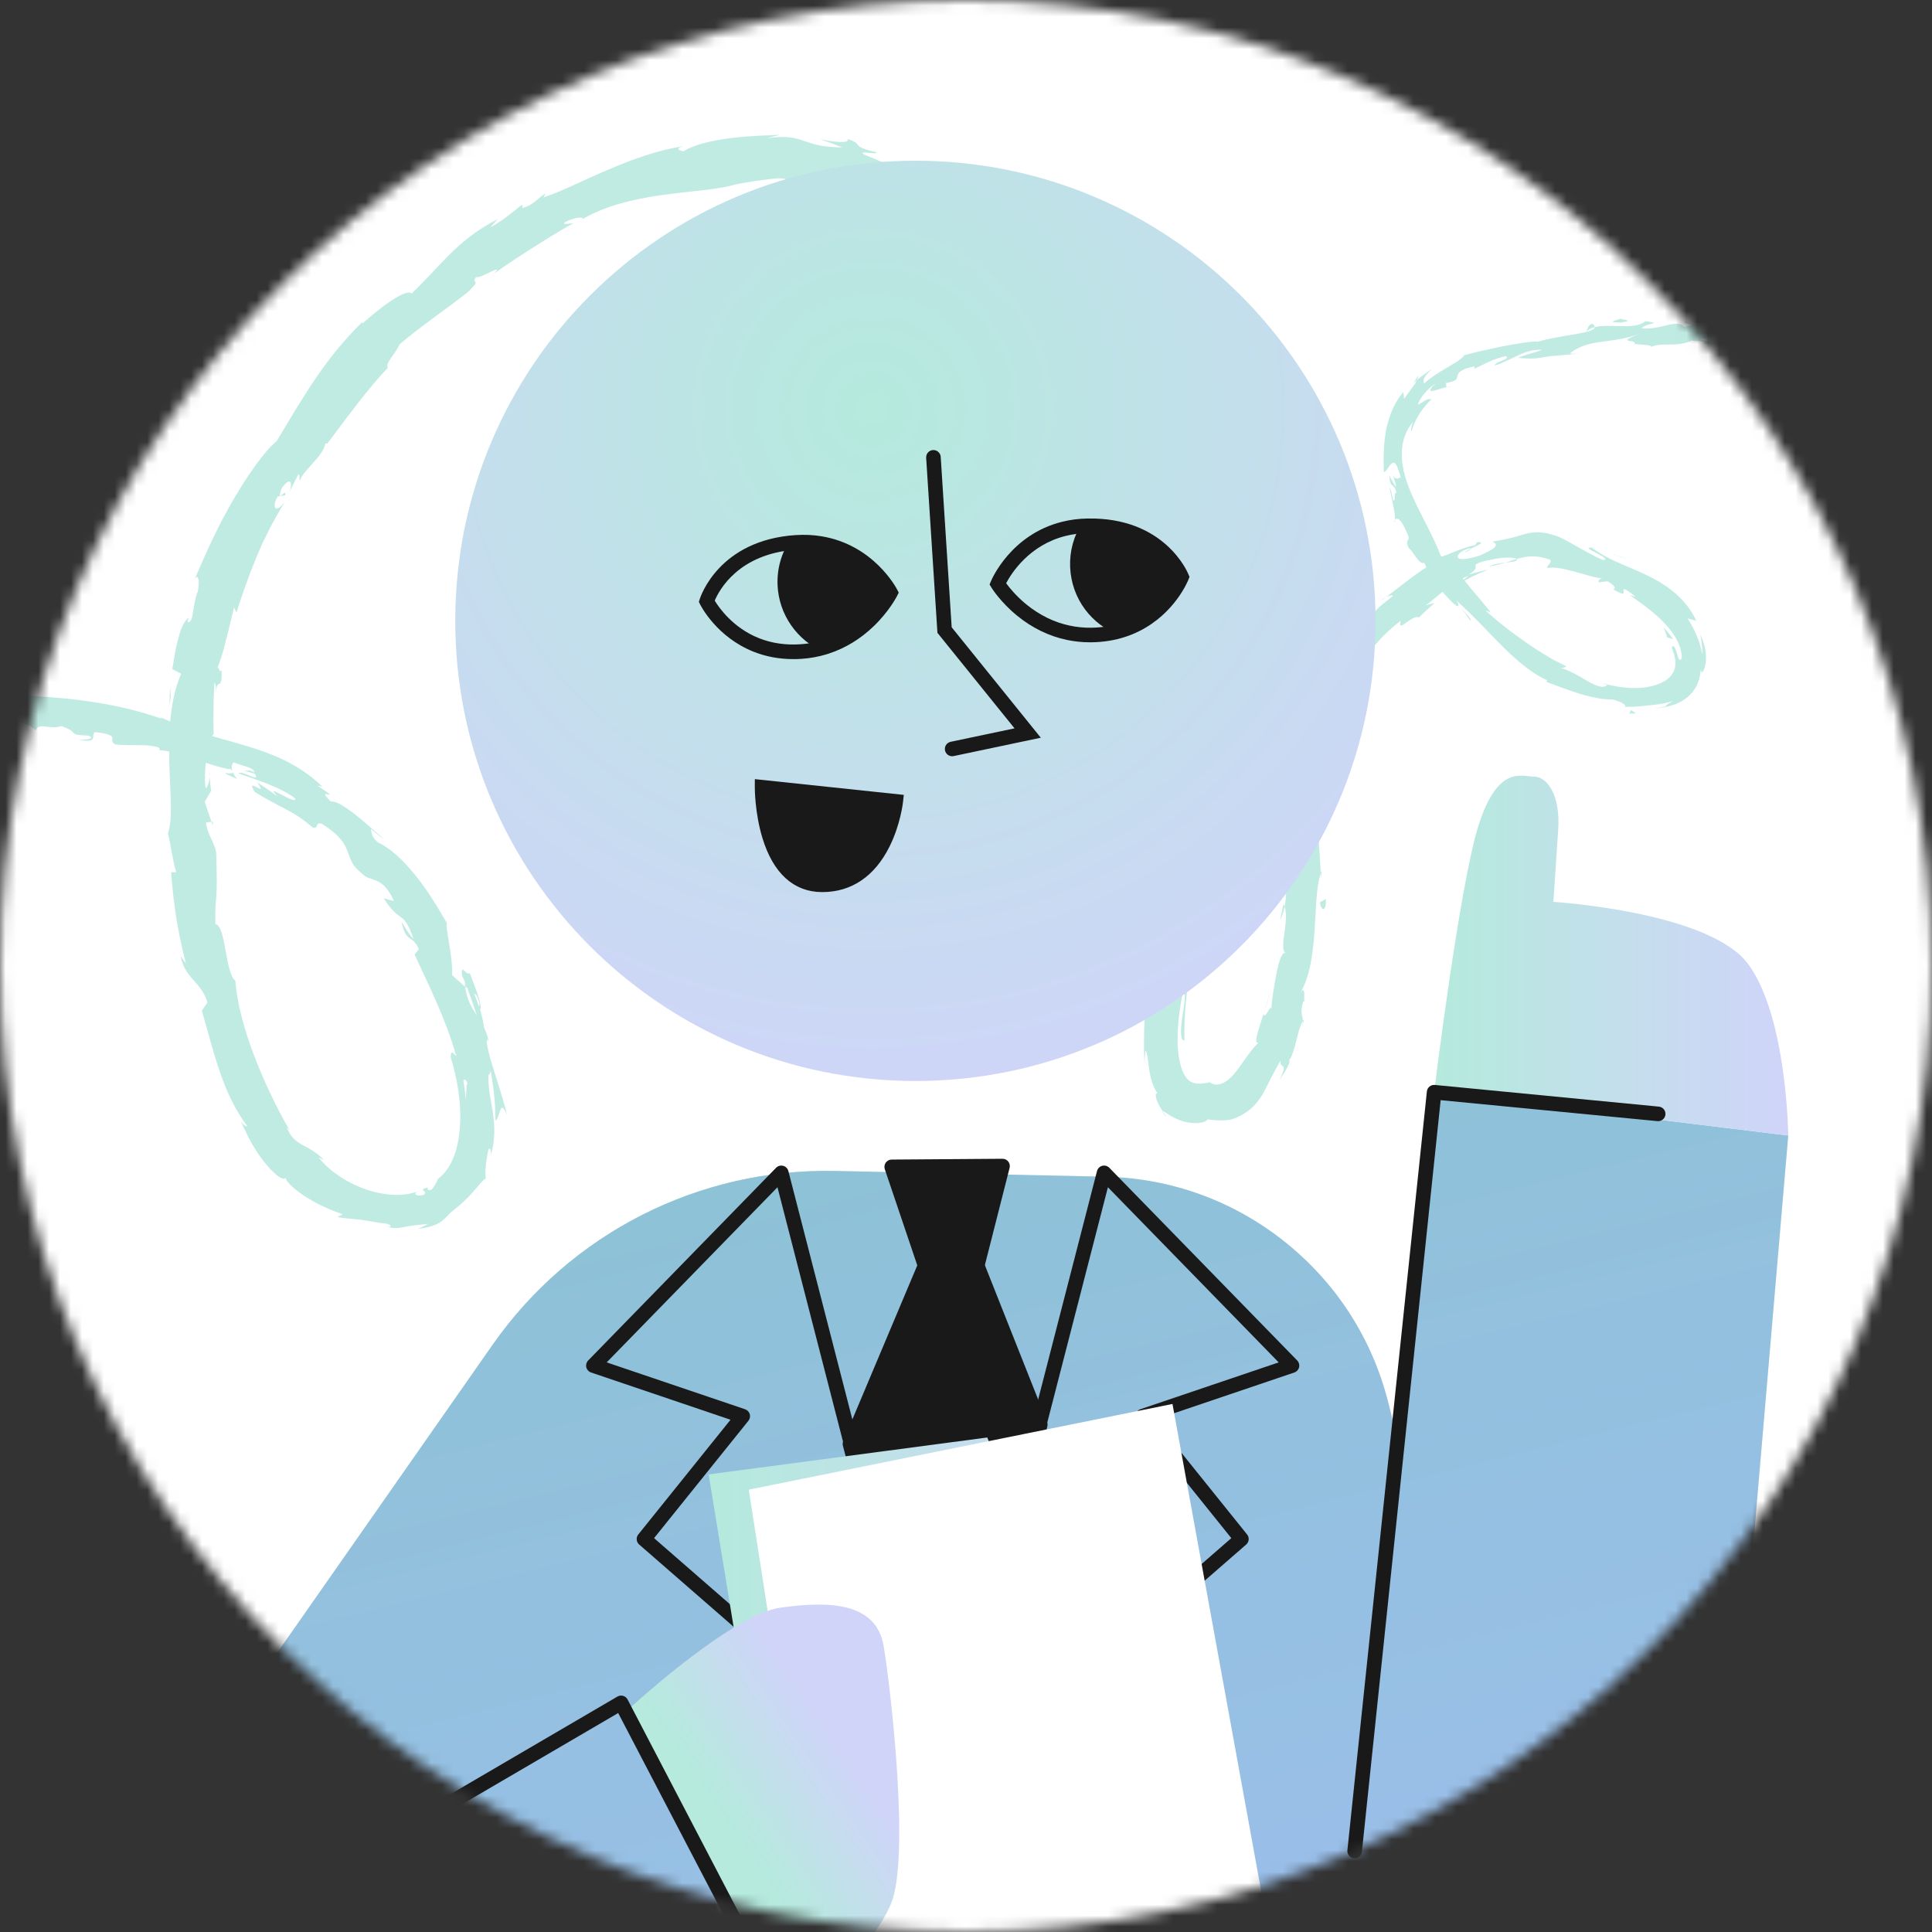 <svg width="177" height="177" viewBox="0 0 177 177" fill="none" xmlns="http://www.w3.org/2000/svg">
<rect x="0" y="0" width="177" height="177" fill="#333333" stroke="none"/>
<mask id="mask0_2220_5185" style="mask-type:luminance" maskUnits="userSpaceOnUse" x="0" y="0" width="177" height="177">
<path d="M88.5 177C137.377 177 177 137.377 177 88.5C177 39.623 137.377 0 88.5 0C39.623 0 0 39.623 0 88.5C0 137.377 39.623 177 88.5 177Z" fill="white"/>
</mask>
<g mask="url(#mask0_2220_5185)">
<path d="M-37.499 221.961L210.124 221.961L210.124 -29.634L-37.499 -29.634L-37.499 221.961Z" fill="white"/>
<path d="M133.916 55.747C133.814 55.604 133.715 55.456 133.617 55.31C133.684 55.441 133.786 55.592 133.916 55.747Z" fill="#C0EBE3"/>
<path d="M134.257 50.597C134.621 50.428 134.76 50.319 134.761 50.266C134.422 50.433 134.156 50.59 134.257 50.597Z" fill="#C0EBE3"/>
<path d="M126.552 55.019C126.706 54.907 126.831 54.807 126.967 54.702C126.786 54.795 126.616 54.907 126.552 55.019Z" fill="#C0EBE3"/>
<path d="M133.917 55.747C134.173 56.121 134.437 56.49 134.707 56.857C134.9 56.803 134.323 56.267 133.917 55.747Z" fill="#C0EBE3"/>
<path d="M176.374 30.822C176.65 30.8 176.881 30.752 177.092 30.689C176.865 30.71 176.645 30.726 176.419 30.737C176.406 30.767 176.395 30.792 176.374 30.822Z" fill="#C0EBE3"/>
<path d="M129.473 35.109C129.585 35.005 129.695 34.9 129.814 34.809C129.878 34.678 129.929 34.54 129.97 34.398C129.798 34.634 129.625 34.859 129.473 35.109Z" fill="#C0EBE3"/>
<path d="M145.89 29.659C145.507 29.697 145.443 30.176 145.328 30.398C145.514 30.179 145.78 30.041 146.108 29.961C146.102 29.873 146.037 29.774 145.891 29.659H145.89Z" fill="#C0EBE3"/>
<path d="M172.628 28.92L173.102 28.855C172.979 28.876 172.772 28.894 172.628 28.92Z" fill="#C0EBE3"/>
<path d="M127.813 47.611C127.763 47.666 127.733 47.749 127.729 47.828C127.782 47.805 127.805 47.723 127.813 47.611Z" fill="#C0EBE3"/>
<path d="M115.79 66.803C115.812 66.78 115.817 66.771 115.836 66.75C116.027 66.373 115.902 66.575 115.79 66.803Z" fill="#C0EBE3"/>
<path d="M83.032 14.745C83.403 14.973 83.412 15.066 83.26 15.096C83.183 15.111 83.064 15.111 82.93 15.104C82.794 15.098 82.639 15.092 82.492 15.086C81.9 15.06 81.422 15.072 82.55 15.637C82.508 15.579 82.635 15.543 82.82 15.514C83.004 15.49 83.249 15.469 83.438 15.431C83.819 15.352 83.992 15.195 83.032 14.745Z" fill="#C0EBE3"/>
<path d="M175.942 30.755C175.715 30.758 175.486 30.76 175.257 30.755C175.569 30.773 175.779 30.773 175.942 30.755Z" fill="#C0EBE3"/>
<path d="M82.548 15.637V15.641C82.624 15.679 82.703 15.714 82.78 15.755C82.684 15.704 82.63 15.679 82.548 15.638V15.637Z" fill="#C0EBE3"/>
<path d="M106.841 102.335C106.789 102.202 106.653 102.01 106.519 101.813C106.511 101.837 106.519 101.882 106.566 101.963C106.614 102.044 106.689 102.171 106.841 102.336V102.335Z" fill="#C0EBE3"/>
<path d="M111.804 75.249L111.438 75.811C111.597 75.595 111.713 75.413 111.804 75.249Z" fill="#C0EBE3"/>
<path d="M119.123 94.352C119.274 94.005 119.379 93.902 119.466 93.392C119.429 93.431 119.401 93.471 119.367 93.525C119.375 93.722 119.327 93.969 119.123 94.352Z" fill="#C0EBE3"/>
<path d="M121.093 79.727C121.058 79.804 121.032 79.907 121 79.997C121.01 80.141 121.016 80.312 121.022 80.46L121.093 79.727Z" fill="#C0EBE3"/>
<path d="M21.731 71.374C21.514 71.128 21.405 70.913 21.327 70.727C21.357 70.919 20.893 70.837 20.708 70.829C20.615 70.825 20.591 70.838 20.73 70.912C20.867 70.99 21.178 71.113 21.73 71.374H21.731Z" fill="#C0EBE3"/>
<path d="M176.369 30.561C176.283 30.677 176.16 30.733 175.94 30.755C176.105 30.753 176.262 30.746 176.418 30.738C176.46 30.669 176.471 30.604 176.369 30.561Z" fill="#C0EBE3"/>
<path d="M115.83 92.673C116.059 92.018 116.262 91.343 116.443 90.655C116.272 91.219 116.048 91.953 115.83 92.673Z" fill="#C0EBE3"/>
<path d="M19.155 70.654L19.207 71.164C19.219 70.968 19.207 70.788 19.155 70.654Z" fill="#C0EBE3"/>
<path d="M117.289 84.287C117.48 83.909 117.601 83.497 117.685 83.07C117.653 82.978 117.629 82.871 117.578 82.809C117.488 83.305 117.391 83.797 117.289 84.287Z" fill="#C0EBE3"/>
<path d="M21.325 70.72L21.327 70.727C21.327 70.727 21.327 70.724 21.325 70.72Z" fill="#C0EBE3"/>
<path d="M7.149 67.779C7.407 67.819 7.617 67.841 7.787 67.851C7.958 67.865 8.089 67.862 8.191 67.85C8.394 67.824 8.48 67.752 8.515 67.659C8.588 67.475 8.462 67.21 8.713 67.077C9.345 67.137 9.724 67.225 9.953 67.308C10.182 67.393 10.26 67.482 10.285 67.573C10.332 67.759 10.166 67.963 10.549 68.198C11.324 68.289 12.039 68.257 12.696 68.269C13.026 68.273 13.345 68.27 13.65 68.304C13.954 68.336 14.247 68.386 14.527 68.471C14.584 68.591 14.791 68.686 14.501 68.735C14.933 68.726 15.441 68.829 15.996 68.96C16.274 69.025 16.556 69.119 16.85 69.207C17.14 69.302 17.443 69.389 17.74 69.498C18.337 69.707 18.944 69.911 19.518 70.098C19.806 70.191 20.093 70.262 20.365 70.333C20.638 70.402 20.901 70.453 21.155 70.481C21.265 70.589 21.31 70.664 21.324 70.721C21.163 70.318 21.242 70.013 21.392 69.839C21.837 70.022 22.276 70.135 22.633 70.252C22.989 70.371 23.255 70.504 23.325 70.769C23.067 70.626 22.905 70.594 22.772 70.59C22.64 70.588 22.536 70.616 22.386 70.614C22.712 70.706 23.041 70.795 23.362 70.901C23.632 71.362 23.306 71.249 22.891 71.069C22.47 70.901 21.955 70.67 21.865 70.862C22.32 71.03 22.808 71.18 23.285 71.36C23.527 71.446 23.77 71.533 24.01 71.619C24.251 71.706 24.483 71.806 24.716 71.899C24.948 71.994 25.176 72.09 25.397 72.188C25.614 72.291 25.824 72.398 26.024 72.504C26.225 72.611 26.414 72.72 26.593 72.83C26.768 72.945 26.927 73.064 27.072 73.183C27.061 73.343 26.866 73.313 26.605 73.204C26.346 73.091 26.004 72.92 25.715 72.765C25.424 72.612 25.18 72.481 25.094 72.488C25.009 72.492 25.095 72.613 25.449 72.978C25.146 72.746 24.832 72.533 24.517 72.316L24.045 71.99C23.887 71.882 23.724 71.783 23.564 71.678C23.85 72.073 23.911 72.227 23.868 72.263C23.824 72.294 23.67 72.208 23.512 72.122C23.192 71.949 22.861 71.777 23.343 72.557C23.422 72.604 23.499 72.649 23.574 72.692C23.648 72.737 23.72 72.782 23.791 72.826C23.932 72.912 24.067 72.991 24.195 73.065C24.45 73.215 24.689 73.335 24.9 73.459C25.326 73.702 25.702 73.876 26.064 74.07C26.787 74.459 27.525 74.844 28.632 75.8C29.347 75.957 28.737 75.3 29.459 75.463C29.92 75.736 30.279 76.01 30.58 76.254C30.878 76.504 31.093 76.749 31.272 76.969C31.63 77.406 31.772 77.806 31.903 78.159C31.967 78.337 32.026 78.507 32.097 78.674C32.164 78.846 32.243 79.015 32.356 79.188C32.469 79.361 32.617 79.537 32.817 79.724C33.01 79.918 33.252 80.125 33.57 80.352C33.974 80.525 34.342 80.579 34.764 80.826C34.972 80.952 35.197 81.121 35.413 81.4C35.523 81.538 35.637 81.701 35.751 81.89C35.809 81.986 35.867 82.087 35.927 82.196C35.983 82.308 36.036 82.429 36.092 82.557L35.627 82.419L35.152 82.298C35.918 83.474 36.306 83.706 36.675 83.981C36.859 84.119 37.039 84.266 37.239 84.558C37.334 84.707 37.432 84.892 37.538 85.13C37.591 85.248 37.646 85.379 37.705 85.525C37.733 85.599 37.763 85.675 37.792 85.756C37.816 85.839 37.844 85.925 37.871 86.016C37.658 85.823 37.342 85.356 37.118 84.981C37.005 84.793 36.909 84.63 36.842 84.544C36.78 84.457 36.757 84.441 36.793 84.542C36.864 84.778 36.911 84.98 36.969 85.141C37.026 85.303 37.084 85.431 37.144 85.535C37.261 85.743 37.392 85.851 37.519 85.948C37.774 86.141 38.063 86.259 38.376 86.94L37.984 87.454C38.643 88.879 39.355 90.366 40.032 91.914C40.705 93.461 41.336 95.075 41.79 96.734C41.581 96.586 41.271 96.065 41.297 96.878C41.611 97.901 41.861 98.976 42.011 100.065C42.161 101.153 42.211 102.257 42.131 103.308C42.105 103.569 42.09 103.833 42.046 104.084L41.99 104.464L41.913 104.829L41.874 105.011C41.861 105.071 41.842 105.128 41.827 105.187C41.794 105.302 41.763 105.418 41.73 105.534C41.692 105.645 41.652 105.754 41.614 105.863C41.595 105.918 41.577 105.972 41.555 106.025L41.487 106.178C41.316 106.593 41.102 106.952 40.872 107.256C40.64 107.559 40.394 107.811 40.128 107.996C40 108.336 39.812 108.672 39.546 108.985C39.486 109.013 39.423 109.028 39.366 109.032C39.307 109.032 39.254 109.019 39.217 108.999C39.144 108.958 39.13 108.879 39.238 108.789C39.1 108.815 39.004 108.846 38.929 108.867C38.853 108.886 38.805 108.905 38.777 108.927C38.721 108.969 38.744 109.014 38.79 109.064C38.879 109.165 39.074 109.281 38.815 109.464C38.729 109.49 38.646 109.506 38.572 109.519C38.498 109.532 38.431 109.536 38.369 109.531C38.247 109.523 38.159 109.497 38.108 109.46C38.006 109.384 38.051 109.261 38.252 109.153C38.187 109.176 38.122 109.201 38.055 109.225C37.984 109.244 37.912 109.265 37.838 109.285C37.692 109.332 37.527 109.355 37.358 109.39C37.014 109.44 36.634 109.48 36.222 109.465C35.811 109.457 35.372 109.416 34.923 109.33C34.698 109.295 34.472 109.235 34.244 109.182C34.017 109.115 33.787 109.056 33.562 108.974C32.652 108.669 31.771 108.219 31.012 107.702C30.251 107.188 29.624 106.594 29.181 106.028C29.347 106.119 29.523 106.196 29.691 106.279C28.922 105.502 28.334 105.234 27.761 104.926C27.476 104.773 27.207 104.604 26.948 104.353C26.694 104.099 26.45 103.762 26.263 103.265C26.358 103.36 26.453 103.456 26.555 103.546C26.47 103.42 26.397 103.289 26.317 103.16C26.238 103.03 26.161 102.9 26.09 102.768C26.016 102.633 25.941 102.51 25.867 102.364C25.794 102.221 25.719 102.078 25.645 101.935C25.338 101.369 25.061 100.774 24.769 100.189C24.498 99.591 24.214 99.001 23.966 98.395C23.84 98.094 23.704 97.797 23.589 97.495C23.472 97.192 23.355 96.892 23.239 96.593C22.329 94.197 21.711 91.838 21.561 89.844C21.347 89.706 21.181 89.321 21.035 88.821C20.998 88.695 20.962 88.563 20.93 88.425C20.898 88.287 20.868 88.143 20.84 87.997C20.784 87.704 20.725 87.398 20.668 87.095C20.61 86.794 20.553 86.495 20.498 86.214C20.441 85.934 20.378 85.674 20.306 85.449C20.157 85 19.983 84.691 19.731 84.652C19.721 83.898 19.725 83.386 19.752 82.975C19.78 82.563 19.81 82.253 19.83 81.906C19.84 81.733 19.848 81.552 19.851 81.344C19.856 81.137 19.861 80.903 19.861 80.624C19.861 80.347 19.855 80.027 19.844 79.646C19.829 79.266 19.831 78.824 19.817 78.307C19.799 78.031 19.743 77.795 19.664 77.574C19.587 77.353 19.493 77.146 19.391 76.93C19.29 76.715 19.182 76.491 19.088 76.236C18.995 75.98 18.908 75.693 18.87 75.351L19.375 75.288L19.062 74.373C18.959 74.067 18.849 73.759 18.758 73.451L19.343 72.447L19.264 71.808L19.204 71.169C19.188 71.424 19.126 71.695 19.057 71.893C18.99 72.092 18.907 72.218 18.833 72.18C18.817 72.054 18.8 71.924 18.792 71.793C18.785 71.661 18.78 71.528 18.779 71.391C18.774 71.12 18.783 70.841 18.798 70.563C18.815 70.286 18.832 70.009 18.87 69.742C18.908 69.475 18.95 69.216 18.998 68.973C19.095 68.487 19.19 68.064 19.304 67.764C19.413 67.463 19.511 67.281 19.576 67.273L19.55 66.092L19.563 64.912C19.559 64.122 19.612 63.338 19.645 62.548C19.833 62.682 19.795 63.473 19.838 64.102C19.752 62.829 19.901 62.731 20.05 62.667C20.203 62.6 20.336 62.562 20.305 61.4C20.138 61.682 20.036 61.184 19.943 61.114C20.006 60.98 20.067 60.823 20.128 60.645C20.185 60.469 20.249 60.274 20.317 60.067C20.449 59.651 20.576 59.176 20.696 58.676C20.966 57.683 21.208 56.584 21.441 55.656L21.67 56.107C22.183 54.47 22.783 52.778 23.483 51.068C23.666 50.644 23.85 50.218 24.035 49.789C24.243 49.371 24.451 48.95 24.662 48.529L24.82 48.212C24.874 48.106 24.937 47.998 24.994 47.892C25.113 47.677 25.232 47.463 25.352 47.249C25.588 46.818 25.847 46.399 26.098 45.976C25.23 47.105 24.872 46.523 25.425 45.488C25.657 45.447 25.891 45.408 26.127 45.371C26.242 44.558 25.309 46.298 25.783 44.772C26.627 43.542 26.826 44.255 26.526 45.064C26.787 44.522 27.062 43.988 27.339 43.452C27.53 43.452 27.371 43.85 27.482 44.053C27.512 43.854 27.661 43.611 27.87 43.341C28.083 43.074 28.354 42.781 28.624 42.475C29.172 41.868 29.719 41.219 29.803 40.625L29.991 40.639C31.157 39.062 32.017 37.926 32.836 36.871C33.664 35.824 34.444 34.853 35.536 33.684C35.388 33.501 35.553 33.204 35.804 32.831C36.053 32.456 36.399 32.02 36.611 31.549C37.054 31.155 37.539 30.781 38.028 30.39C38.528 30.013 39.033 29.619 39.564 29.236C40.086 28.843 40.63 28.454 41.173 28.043C41.724 27.644 42.271 27.218 42.832 26.787C43.012 26.614 43.151 26.473 43.258 26.359C43.365 26.247 43.44 26.16 43.491 26.091C43.592 25.955 43.593 25.891 43.566 25.847C43.511 25.759 43.342 25.746 43.627 25.37C43.984 25.605 46.302 23.988 45.258 25.063C45.951 24.576 46.523 24.182 47.052 23.838C47.576 23.483 48.059 23.186 48.558 22.856C49.569 22.22 50.663 21.499 52.54 20.436C52.045 20.476 51.532 20.633 51.717 20.386C52.06 20.189 52.484 20.039 52.819 19.97C53.158 19.906 53.406 19.922 53.395 20.037L53.224 20.158C55.306 18.888 58.071 18.217 60.688 17.865C61.999 17.682 63.276 17.554 64.452 17.422C64.745 17.384 65.033 17.347 65.314 17.311C65.595 17.274 65.868 17.225 66.134 17.179C66.666 17.097 67.165 16.966 67.629 16.832L67.42 16.89C68.709 16.631 70.019 16.452 71.342 16.325C72.251 16.385 71.973 16.457 71.64 16.551C71.306 16.646 70.919 16.762 71.58 16.91C73.699 16.621 75.386 16.846 76.931 17.161C78.484 17.483 79.902 17.892 81.647 18.161C82.209 18.651 83.048 19.078 84.035 19.505C84.285 19.605 84.537 19.724 84.8 19.832C85.062 19.944 85.337 20.045 85.611 20.162C86.159 20.395 86.736 20.616 87.309 20.87C87.889 21.109 88.463 21.38 89.033 21.646C89.318 21.78 89.594 21.928 89.869 22.069C90.144 22.212 90.415 22.351 90.673 22.508C91.191 22.812 91.686 23.114 92.124 23.442C92.344 23.604 92.554 23.765 92.749 23.925C92.941 24.09 93.12 24.26 93.282 24.426L93.267 24.065C93.74 24.205 93.96 24.399 94.122 24.61C94.278 24.826 94.384 25.053 94.641 25.279C94.698 25.036 93.97 24.489 94.534 24.687C96.203 25.742 97.771 27.035 99.21 28.489C100.651 29.944 101.966 31.557 103.158 33.265C105.548 36.686 107.449 40.462 109.097 44.247C109.402 44.937 109.679 45.343 109.942 45.624C110.208 45.904 110.459 46.056 110.704 46.241C110.949 46.425 111.184 46.642 111.41 47.054C111.637 47.466 111.852 48.074 112.039 49.037C111.739 48.762 111.435 48.49 111.132 48.22C112.582 50.948 113.59 53.96 114.415 56.991C115.243 60.026 115.888 63.083 116.674 66.025C116.49 65.689 116.327 65.709 116.224 65.126C116.146 65.79 116.34 66.95 116.574 67.95C116.809 68.948 117.093 69.786 117.254 69.778C117.334 70.719 116.993 70.031 116.899 70.626C116.859 71.274 117.07 72.055 117.244 72.77C117.416 73.485 117.554 74.132 117.382 74.483C117.327 74.603 117.229 74.136 117.179 73.905C117.311 74.312 117.364 75.28 117.426 76.041C117.488 76.804 117.558 77.363 117.771 76.955C117.708 78.091 117.777 79.169 117.817 80.193C117.857 81.216 117.865 82.185 117.685 83.073C117.913 83.67 117.787 84.632 117.67 85.483C117.555 86.337 117.446 87.083 117.78 87.315C117.421 87.188 117.151 88.137 116.926 89.271C116.708 90.409 116.503 91.73 116.471 92.437C116.43 92.186 116.287 92.455 116.138 92.707C115.985 92.958 115.824 93.19 115.757 92.892C115.528 93.618 115.302 94.297 115.179 94.779C115.056 95.26 115.047 95.561 115.276 95.531C114.772 96.05 114.385 96.579 114.03 97.08C113.68 97.583 113.355 98.052 113.012 98.445C112.838 98.639 112.661 98.811 112.477 98.956C112.291 99.093 112.103 99.211 111.911 99.276C111.529 99.417 111.141 99.392 110.833 99.145C110.738 99.168 110.644 99.193 110.544 99.211C110.443 99.227 110.342 99.246 110.249 99.254C110.151 99.269 110.068 99.268 109.978 99.276C109.897 99.273 109.81 99.28 109.739 99.272C109.588 99.264 109.458 99.245 109.346 99.209C109.233 99.175 109.131 99.132 109.027 99.067C108.828 98.934 108.613 98.698 108.441 98.343C108.263 97.997 108.132 97.556 108.044 97.087C107.864 96.14 107.855 95.075 107.928 94.019C108.003 92.958 108.169 91.89 108.383 90.833C108.726 90.999 108.457 92.149 108.304 93.25C108.227 93.799 108.176 94.337 108.202 94.723C108.227 95.11 108.323 95.345 108.518 95.314C108.494 94.389 108.521 93.51 108.577 92.674C108.633 91.837 108.713 91.039 108.836 90.242C109.084 88.65 109.475 87.058 110.294 85.167C110.772 84.209 110.375 85.847 110.378 86.224C110.942 84.239 111.744 82.394 112.576 80.631C113.408 78.866 114.268 77.179 114.989 75.457C115.045 75.5 114.916 75.886 114.787 76.246C115.112 75.591 115.705 74.814 115.371 74.719L115.103 75.386C114.606 75.779 114.729 75.019 114.976 74.127C115.22 73.237 115.598 72.222 115.521 72.098C115.614 72.886 116.139 72.12 116.656 71.462C117.175 70.803 117.672 70.254 117.664 71.413C117.863 70.972 118.057 70.379 117.807 70.349C118.252 69.783 118.485 69.668 118.307 70.413C118.941 69.269 119.071 68.846 119.199 68.459C119.33 68.074 119.457 67.722 120.152 66.756C120.28 66.858 120.053 67.285 120.069 67.596C120.501 66.438 120.956 65.257 122.314 63.769C122.317 63.926 122.56 63.821 122.189 64.289C123.232 62.925 124.017 61.672 124.913 60.445C125.809 59.223 126.816 58.01 128.327 56.874C128.15 57.507 128.428 57.336 128.817 57.055C129.012 56.915 129.238 56.751 129.447 56.642C129.658 56.535 129.853 56.485 129.988 56.574C130.458 56.113 130.94 55.665 131.436 55.236C131.163 55.304 130.894 55.386 130.62 55.463C131.317 54.944 131.925 54.392 132.549 53.906C133.171 53.42 133.809 52.998 134.518 52.775C134.172 53.037 133.834 53.3 133.506 53.582C134.416 53.027 135.365 52.557 136.341 52.194C135.757 52.301 135.17 52.452 134.585 52.637C134.947 52.382 135.106 52.228 135.166 52.108C135.228 51.99 135.191 51.916 135.177 51.85C135.163 51.785 135.17 51.726 135.324 51.641C135.479 51.558 135.779 51.439 136.356 51.31C136.136 51.412 136.557 51.27 137.164 51.169C137.769 51.063 138.559 51.036 139.007 51.201C139.007 51.201 139.002 51.201 139.002 51.202C139.412 51.085 139.845 50.98 140.335 50.97C140.579 50.967 140.836 50.981 141.108 51.033C141.382 51.083 141.682 51.168 141.996 51.272C142.142 51.407 142.035 51.557 141.92 51.694C141.802 51.835 141.675 51.965 141.768 52.052C142.239 51.896 143.255 52.093 144.271 52.375C145.293 52.651 146.31 53.005 146.919 52.977C146.531 52.952 146.392 53.244 146.474 53.35L146.885 53.297L147.297 53.256C147.642 53.483 147.822 53.638 147.897 53.746C147.969 53.855 147.929 53.925 147.814 54.011C148.336 54.3 148.572 54.39 148.677 54.377C148.782 54.364 148.757 54.247 148.738 54.142C148.719 54.036 148.708 53.945 148.849 53.99C148.988 54.035 149.289 54.207 149.849 54.672C149.643 54.574 149.697 54.687 149.268 54.493C150.446 55.315 151.562 56.115 152.476 57.072C152.927 57.549 153.335 58.06 153.622 58.618C153.913 59.169 154.091 59.768 154.074 60.328C153.928 60.498 153.838 60.453 153.781 60.333C153.725 60.212 153.676 59.996 153.612 59.78C153.542 59.565 153.457 59.349 153.372 59.247C153.285 59.144 153.215 59.156 153.165 59.37C153.317 59.715 153.42 60.06 153.466 60.383L153.484 60.505L153.491 60.622C153.502 60.703 153.491 60.775 153.493 60.853C153.48 61 153.467 61.147 153.421 61.282C153.347 61.559 153.188 61.814 152.949 62.054C152.71 62.294 152.372 62.495 151.99 62.65C151.607 62.804 151.176 62.91 150.727 62.971C150.278 63.032 149.812 63.042 149.347 63.024C148.412 62.979 147.477 62.8 146.597 62.513C146.811 62.6 147.029 62.672 147.246 62.754C146.896 63.114 146.226 62.843 145.454 62.402C144.676 61.966 143.802 61.378 142.853 61.17C143.305 61.304 143.603 60.975 143.45 61.015C143.308 60.941 143.165 60.869 143.02 60.799C142.877 60.73 142.722 60.657 142.608 60.597C142.361 60.471 142.096 60.322 141.824 60.16C141.278 59.836 140.701 59.468 140.094 59.056C138.883 58.23 137.54 57.241 136.075 55.915C136.24 55.982 136.409 56.044 136.575 56.107C136.111 55.493 135.45 54.745 134.799 53.964C134.147 53.185 133.514 52.374 133.071 51.688C132.6 51.434 132.094 50.639 132.154 51.293C131.918 50.681 131.666 50.101 131.407 49.541C131.144 48.983 130.876 48.443 130.606 47.913C130.069 46.856 129.534 45.832 129.115 44.777C128.705 43.727 128.409 42.633 128.425 41.55C128.431 41.415 128.425 41.28 128.443 41.146L128.491 40.748C128.542 40.487 128.597 40.228 128.69 39.981C128.867 39.489 129.119 39.028 129.474 38.654C129.422 38.761 129.377 38.882 129.34 38.999C129.312 39.119 129.293 39.234 129.283 39.323C129.264 39.5 129.286 39.578 129.354 39.409C129.658 38.36 130.299 37.41 131.131 36.588C130.905 36.537 130.779 36.577 130.616 36.663C130.575 36.686 130.531 36.709 130.483 36.736C130.438 36.766 130.388 36.799 130.332 36.835C130.222 36.908 130.073 36.982 129.896 37.084C129.921 36.953 129.996 36.812 130.084 36.645C130.17 36.476 130.295 36.304 130.437 36.125C130.719 35.765 131.107 35.419 131.505 35.145C131.182 35.449 131.05 35.629 131.044 35.733C131.037 35.832 131.142 35.84 131.307 35.806C131.476 35.778 131.703 35.707 131.928 35.629C132.158 35.563 132.394 35.495 132.573 35.443C132.411 35.404 132.557 35.168 132.446 35.097C132.704 35.052 132.894 35.008 133.034 34.961C133.175 34.911 133.276 34.872 133.341 34.82C133.475 34.719 133.487 34.599 133.52 34.463C133.551 34.325 133.602 34.169 133.821 34.014C133.93 33.935 134.08 33.854 134.288 33.772C134.498 33.697 134.769 33.629 135.113 33.562L135.042 33.801C135.97 33.362 136.839 32.869 137.939 32.625C138.222 32.786 137.961 32.893 137.643 33.029C137.323 33.161 136.937 33.302 136.952 33.486C137.327 33.377 137.686 33.215 138.04 33.047C138.398 32.887 138.749 32.71 139.101 32.549C139.803 32.216 140.519 31.987 141.261 32.055C140.944 32.183 140.551 32.297 140.157 32.41C140.059 32.438 139.961 32.467 139.864 32.494C139.768 32.527 139.673 32.558 139.58 32.59C139.395 32.654 139.22 32.719 139.065 32.788C139.471 32.824 139.782 32.837 140.041 32.845C140.302 32.854 140.508 32.848 140.697 32.828C141.079 32.793 141.401 32.714 141.969 32.638L141.855 32.648C142.296 32.602 142.739 32.568 143.181 32.527C143.623 32.49 144.062 32.443 144.506 32.419C144.275 32.407 144.046 32.395 143.817 32.391C144.251 32.02 144.72 31.799 145.211 31.634C145.703 31.471 146.219 31.374 146.76 31.306C147.302 31.234 147.865 31.168 148.453 31.057C149.043 30.954 149.656 30.802 150.3 30.54C147.804 31.538 149.921 30.997 149.778 31.515C150.121 31.546 150.553 31.57 150.864 31.612C151.175 31.655 151.365 31.711 151.226 31.796C151.829 31.535 152.357 31.565 152.946 31.564C153.536 31.568 154.186 31.552 155.046 31.186C155.136 31.335 156.385 31.107 156.131 31.529C157.748 31.294 155.729 31.275 155.85 31.065C156.468 30.886 157.15 30.811 157.88 30.791C158.61 30.776 159.387 30.81 160.199 30.837C161.011 30.874 161.855 30.897 162.721 30.864C163.589 30.838 164.477 30.736 165.378 30.529C166.158 30.435 166.779 30.326 167.316 30.218C167.855 30.111 168.309 30 168.758 29.889C169.656 29.667 170.527 29.462 171.986 29.32C172.478 29.45 172.276 29.596 171.953 29.709C171.63 29.821 171.184 29.908 171.184 29.908C172.769 30.14 173.957 30.1 175.452 29.931C175.147 30.069 175.458 30.19 175.911 30.375C177.108 30.351 176.72 29.8 178.296 30.064C178.021 30.237 177.668 30.518 177.09 30.69C178.5 30.561 179.898 30.294 181.363 30.189C181.743 30.48 180.471 30.59 179.953 30.759C181.594 30.672 184.206 30.632 184.73 30.212L183.682 30.015C184.281 30.016 183.975 30.406 183.532 30.471C182.116 30.773 181.511 30.253 181.434 30.091L182.478 30.02C181.436 29.042 178.29 30.053 176.2 29.978L177.084 29.305C176.364 29.483 175.644 29.663 174.926 29.848C174.471 29.667 174.16 29.281 175.198 29.186C173.695 28.835 173.864 29.418 172.572 29.039C172.429 28.981 172.494 28.948 172.627 28.921L171.155 29.127C171.443 28.982 170.908 28.644 171.814 28.739C169.165 28.353 167.557 29.29 166.554 28.792L166.774 28.745C164.942 28.903 164.857 29.031 164.887 29.2C164.919 29.371 165.062 29.579 163.702 29.919C163.074 29.526 162.443 29.129 161.809 28.746L161.469 29.264C161.09 29.263 160.341 29.257 160.469 29.05C159.079 29.459 160.719 29.255 159.918 29.62C158.074 29.252 154.928 30.133 154.459 29.382C153.838 29.815 156.217 29.536 154.301 29.957C153.991 29.551 153.432 29.63 152.742 29.787C152.052 29.95 151.233 30.178 150.385 30.068C150.846 29.568 152.447 29.657 150.743 29.421C150.28 29.845 149.471 29.9 148.599 29.879C147.729 29.863 146.795 29.802 146.104 29.963C146.113 30.259 145.365 30.44 144.326 30.612C143.806 30.692 143.215 30.8 142.611 30.911C142.308 30.967 142.003 31.027 141.701 31.092C141.401 31.164 141.104 31.244 140.82 31.327C140.875 31.219 139.762 31.338 138.368 31.601C137.666 31.713 136.903 31.893 136.169 32.048C135.986 32.088 135.805 32.123 135.627 32.166C135.449 32.211 135.273 32.254 135.103 32.297C134.762 32.374 134.449 32.468 134.169 32.542L134.198 32.425C134.146 32.608 133.964 32.778 133.709 32.974C133.581 33.07 133.433 33.165 133.267 33.262C133.104 33.361 132.929 33.471 132.742 33.577C131.999 34.007 131.12 34.538 130.479 35.127C130.395 34.966 130.388 34.797 130.5 34.596C130.613 34.398 130.826 34.13 131.202 33.812L130.844 34.038L130.494 34.285C130.258 34.445 130.037 34.632 129.812 34.812C129.63 35.228 129.276 35.634 128.637 36.541C128.608 36.338 128.583 36.128 128.564 35.914C128.379 36.149 128.192 36.38 128.038 36.644C127.96 36.773 127.874 36.897 127.807 37.035C127.739 37.172 127.671 37.308 127.603 37.446C127.354 38.008 127.152 38.601 127.026 39.224C126.897 39.846 126.821 40.489 126.783 41.156C126.749 41.822 126.753 42.51 126.773 43.237C126.884 43.263 126.992 43.124 127.105 42.955C127.222 42.785 127.35 42.584 127.478 42.475C127.608 42.364 127.74 42.345 127.871 42.519C128.004 42.692 128.125 43.056 128.324 43.707C128.121 43.846 127.75 44.039 127.534 43.311C127.562 43.432 127.652 43.639 127.728 43.877C127.803 44.116 127.889 44.38 127.897 44.632C127.789 44.464 127.686 44.293 127.579 44.119C127.476 43.944 127.382 43.764 127.282 43.584C127.309 44.224 127.439 44.367 127.56 44.472C127.623 44.525 127.686 44.569 127.749 44.659C127.813 44.749 127.875 44.884 127.934 45.124C127.608 45.199 127.937 45.893 127.646 45.839C127.593 45.72 127.552 45.5 127.507 45.267C127.466 45.031 127.399 44.79 127.296 44.614C127.503 45.747 127.845 47.095 127.811 47.616C127.875 47.533 127.976 47.489 128.107 47.559C128.238 47.628 128.398 47.811 128.597 48.173C129.079 49.121 129.098 49.317 129.021 49.441C128.952 49.561 128.796 49.602 129.042 50.187C129.268 50.358 129.512 50.761 129.758 51.092C129.882 51.255 130.003 51.403 130.122 51.494C130.242 51.583 130.357 51.615 130.463 51.555C130.804 52.07 130.689 52.288 130.719 52.563C131.123 52.952 131.902 53.968 132.573 54.691C133.243 55.417 133.774 55.867 133.565 55.238L133.409 55.006C133.45 55.039 133.491 55.084 133.542 55.126C134.88 56.305 136.095 57.655 137.391 58.959C138.037 59.611 138.706 60.247 139.417 60.829C140.131 61.408 140.879 61.94 141.748 62.322L141.67 62.465C141.737 62.492 141.805 62.52 141.873 62.547C141.936 62.57 142 62.593 142.064 62.616C142.191 62.664 142.319 62.712 142.45 62.76C142.707 62.861 142.974 62.952 143.237 63.051C143.768 63.245 144.308 63.429 144.837 63.589C145.894 63.909 146.92 64.102 147.696 64.076C147.85 64.105 148.014 64.152 148.171 64.212C148.328 64.269 148.479 64.332 148.602 64.4C148.846 64.538 148.988 64.666 148.838 64.751C149.685 64.781 150.161 64.71 150.728 64.656C150.87 64.646 151.019 64.626 151.181 64.611C151.344 64.6 151.521 64.572 151.72 64.552C152.118 64.496 152.609 64.436 153.259 64.219C153.058 64.355 152.911 64.429 152.81 64.497C152.709 64.564 152.652 64.598 152.626 64.627C152.571 64.68 152.634 64.684 152.675 64.684C152.714 64.684 152.731 64.68 152.579 64.72C152.504 64.736 152.386 64.777 152.21 64.807C152.121 64.825 152.019 64.844 151.899 64.867C151.779 64.886 151.644 64.902 151.488 64.924C152.076 64.883 152.569 64.795 153.008 64.672C153.227 64.617 153.433 64.534 153.632 64.458C153.83 64.365 154.021 64.278 154.205 64.155C154.571 63.92 154.931 63.615 155.235 63.156C155.539 62.705 155.777 62.084 155.805 61.348C155.856 61.611 155.936 61.637 156.04 61.477C156.066 61.438 156.092 61.387 156.119 61.326C156.145 61.266 156.165 61.195 156.187 61.116C156.208 61.037 156.232 60.95 156.247 60.855C156.261 60.763 156.273 60.663 156.284 60.558C156.317 60.142 156.28 59.656 156.175 59.225C156.067 58.797 155.917 58.408 155.767 58.149C155.904 58.73 155.979 59.339 155.95 59.955C155.837 59.268 155.639 58.68 155.408 58.144C155.177 57.608 154.908 57.123 154.606 56.664C154.872 56.717 155.134 56.792 155.403 56.875C155.141 56.288 154.804 55.772 154.43 55.323C154.055 54.874 153.65 54.476 153.225 54.14C152.378 53.454 151.473 52.977 150.603 52.567C149.73 52.161 148.882 51.832 148.084 51.468C147.284 51.105 146.534 50.703 145.823 50.164C145.205 50.158 145.758 50.411 146.306 50.692C146.857 50.98 147.403 51.293 146.838 51.308C145.924 50.903 145.024 50.374 144.253 49.943C143.869 49.726 143.521 49.53 143.228 49.38C142.936 49.232 142.7 49.126 142.546 49.088C142.214 48.977 141.921 48.9 141.659 48.845C141.362 48.792 141.092 48.76 140.85 48.764C140.367 48.76 139.989 48.85 139.621 48.949C139.437 48.998 139.256 49.06 139.062 49.112C138.87 49.174 138.665 49.227 138.437 49.284C137.982 49.396 137.433 49.505 136.683 49.629C136.896 49.68 137.113 49.813 137.014 50.019C136.919 50.23 136.507 50.476 135.541 50.907C134.6 51.199 133.974 51.289 133.689 51.18C133.409 51.078 133.487 50.781 134.054 50.441C134.507 50.23 134.757 50.202 134.761 50.273C135.356 49.962 136.201 49.623 135.331 49.676L135.135 49.951C134.607 50.028 133.678 50.364 132.971 50.658C132.265 50.948 131.756 51.163 131.97 50.856C131.328 51.326 131.234 51.487 131.416 51.456C131.602 51.427 132.07 51.216 132.605 50.991C131.367 51.491 130.5 52.057 129.666 52.66C128.832 53.264 128.034 53.915 126.966 54.71C127.358 54.517 127.799 54.442 127.48 54.71C126.705 55.293 126.269 55.688 126.007 55.967C125.745 56.243 125.66 56.406 125.61 56.546C125.512 56.83 125.543 57.026 124.671 57.974C124.057 58.399 124.018 58.183 123.932 58.114C123.849 58.047 123.703 58.124 122.916 59.173C121.706 60.229 122.298 59.081 122.614 58.498C121.943 59.512 121.175 60.318 120.456 61.008C119.739 61.698 119.069 62.27 118.627 62.794C118.841 62.428 119.058 62.062 119.279 61.698C118.884 62.35 118.506 62.84 118.127 63.342L118.873 63.005C118.371 63.551 118 64.053 117.877 63.945C117.636 64.707 118.738 63.864 118.142 65.279C117.777 65.617 117.391 66.251 117.03 66.805C116.667 67.358 116.323 67.826 116.015 67.824C116.939 66.598 116.793 66.601 116.574 66.625C116.36 66.653 116.078 66.71 116.79 65.61C116.55 66.059 116.201 66.564 115.731 67.139C115.621 67.2 115.7 66.993 115.789 66.809C114.771 67.912 114.715 68.285 114.696 68.69C114.678 69.098 114.696 69.54 113.9 70.837C113.85 70.353 113.058 71.156 112.859 71.622C113.494 70.563 113.572 71.364 113.201 72.445C112.616 73.233 112.395 73.718 112.254 74.112C112.113 74.507 112.054 74.812 111.802 75.254C112.016 74.929 112.231 74.605 112.45 74.284C112.516 74.77 112.014 75.599 111.482 76.843C111.225 76.842 111.908 75.681 111.597 76.063C111.477 76.847 110.975 77.539 110.433 78.303C109.892 79.065 109.308 79.903 109.041 80.937C108.468 81.752 108.498 80.802 108.034 81.541C107.742 82.71 107.418 83.27 107.077 83.85C106.74 84.43 106.385 85.027 106.127 86.278C106.429 85.995 106.571 85.82 106.606 85.937C106.643 86.055 106.573 86.466 106.486 87.364C106.816 86.029 107.193 84.707 107.613 83.4C107.467 84.287 107.338 85.175 107.231 86.063C107.637 84.9 107.902 83.537 108.244 82.878C108.075 84.154 108.038 83.996 108.555 83.573C107.971 84.242 107.755 85.056 107.572 85.907C107.388 86.761 107.236 87.648 106.77 88.522L105.854 88.189C105.224 89.563 105.018 90.909 104.911 92.382C104.859 93.12 104.83 93.891 104.815 94.737C104.804 95.585 104.788 96.5 104.861 97.583C104.859 97.114 104.886 96.66 104.938 96.219C105.134 96.492 105.16 97.115 105.267 97.864C105.316 98.238 105.392 98.645 105.515 99.043C105.638 99.44 105.805 99.829 106.03 100.145C105.943 100.153 105.897 100.215 105.886 100.317C105.878 100.419 105.904 100.561 105.954 100.727C106.06 101.059 106.298 101.472 106.524 101.817C106.535 101.787 106.594 101.809 106.688 101.866C106.782 101.925 106.912 102.019 107.081 102.124C107.411 102.338 107.895 102.592 108.408 102.734C108.921 102.881 109.446 102.925 109.847 102.877C110.252 102.834 110.54 102.715 110.631 102.547C111.294 102.659 112.008 102.685 112.722 102.585C113.649 102.311 114.28 101.873 114.733 101.45C115.189 101.021 115.476 100.59 115.725 100.161C115.97 99.73 116.171 99.297 116.416 98.816C116.66 98.335 116.945 97.804 117.327 97.147C117.267 97.636 117.442 97.605 117.55 97.691C117.601 97.735 117.633 97.807 117.597 97.995C117.581 98.089 117.543 98.211 117.48 98.37C117.42 98.531 117.327 98.729 117.2 98.975C117.824 98.07 118.296 97.233 118.101 97.12C118.334 96.89 118.548 96.181 118.735 95.443C118.926 94.704 119.09 93.933 119.371 93.532C119.365 93.307 119.29 93.138 119.255 92.891C119.221 92.644 119.229 92.322 119.375 91.785C119.467 91.683 119.529 91.827 119.529 91.827C119.451 91.805 119.503 91.367 119.491 91.046C119.481 90.722 119.417 90.518 119.139 90.949C119.549 90.267 119.841 89.39 120.042 88.429C120.242 87.468 120.351 86.423 120.424 85.392C120.574 83.326 120.564 81.323 121.002 80.005C120.902 77.855 120.676 75.285 120.485 73.357C120.591 73.473 120.647 73.35 120.642 73.718C120.684 72.369 120.405 71.98 120.13 71.551C119.852 71.12 119.586 70.65 119.558 69.129C119.714 68.328 119.839 68.716 119.933 69.184C120.024 69.652 120.08 70.2 120.12 69.707C120.624 69.431 120.473 68.517 120.215 67.418C119.957 66.317 119.589 65.037 119.706 63.971L119.859 64.45C119.896 63.643 119.615 62.716 119.255 61.685C118.895 60.653 118.457 59.519 118.178 58.269C118.178 58.269 118.301 58.366 118.339 58.245C117.861 57.46 117.361 56.286 116.854 55.027C116.348 53.768 115.832 52.426 115.363 51.292C116.004 51.879 115.929 52.278 116.184 51.7C115.978 51.186 115.843 51.318 115.656 51.322C115.47 51.326 115.235 51.202 114.813 50.193C114.803 49.819 114.706 49.245 114.652 48.718C114.597 48.193 114.588 47.713 114.759 47.533C115.021 48.177 115.273 48.823 115.52 49.472C115.614 48.87 115.37 48.237 115.063 47.626C114.753 47.016 114.381 46.431 114.216 45.904L114.508 45.935C113.849 44.471 113.344 43.805 112.84 43.112C112.331 42.422 111.83 41.702 111.061 40.171L111.051 40.575C110.338 39.894 110.23 39.514 110.139 39.118C110.047 38.724 109.974 38.313 109.299 37.629L109.571 36.81C109.185 36.316 108.484 35.469 107.689 34.548C106.895 33.626 106.007 32.633 105.288 31.794C105.857 32.147 106.58 32.813 107.284 33.558C107.991 34.3 108.677 35.119 109.224 35.734C108.903 35.205 108.322 34.323 107.725 33.546C107.13 32.766 106.517 32.091 106.197 31.93C106.543 32.291 107.041 32.708 107.242 33.171C105.951 32.221 104.586 30.793 102.979 28.964C103.594 28.715 102.605 27.438 101.271 26.085C100.607 25.407 99.859 24.711 99.218 24.078C98.576 23.445 98.04 22.874 97.82 22.402C97.343 22.108 96.865 21.817 96.388 21.525C95.915 21.235 95.45 20.951 94.989 20.646C94.521 20.354 94.053 20.057 93.585 19.752C93.11 19.456 92.632 19.157 92.149 18.855C90.205 17.669 88.106 16.505 85.665 15.627C86.346 16.418 85.989 16.284 85.462 16.093C84.929 15.913 84.218 15.674 84.203 16.204C83.063 15.894 82.64 15.744 82.555 15.655C82.01 15.396 81.464 15.125 80.905 14.887C80.625 14.767 80.347 14.638 80.065 14.523L79.212 14.182C78.428 13.71 80.376 14.211 80.321 13.968C79.679 13.807 79.294 13.684 79.052 13.583C78.811 13.486 78.712 13.41 78.642 13.33C78.501 13.173 78.48 13.005 77.624 12.719C77.774 12.924 77.522 13.016 77.049 13.01C76.811 13.01 76.521 12.978 76.195 12.935C75.868 12.896 75.506 12.836 75.132 12.757L76.166 13.117C76.509 13.24 76.847 13.376 77.185 13.504C75.323 13.481 74.562 13.227 73.774 12.941C72.991 12.676 72.174 12.391 70.293 12.656L70.887 12.495L71.486 12.352C71.001 12.377 70.312 12.409 69.522 12.436C69.128 12.461 68.709 12.487 68.277 12.514C67.846 12.551 67.404 12.597 66.962 12.646C66.521 12.704 66.082 12.774 65.658 12.847C65.235 12.927 64.827 13.023 64.448 13.12C64.069 13.218 63.721 13.342 63.411 13.462C63.257 13.523 63.114 13.586 62.981 13.652C62.85 13.72 62.732 13.791 62.627 13.862C62.276 13.81 61.782 13.623 62.598 13.394C62.314 13.44 62.029 13.491 61.74 13.546C61.451 13.604 61.163 13.676 60.871 13.746C60.288 13.881 59.705 14.066 59.12 14.245C58.828 14.34 58.539 14.444 58.248 14.545L57.813 14.699L57.383 14.866C57.098 14.977 56.813 15.089 56.529 15.201C56.25 15.32 55.97 15.438 55.693 15.556C53.475 16.495 51.476 17.531 49.792 18.086L49.992 17.712C49.629 17.935 49.348 18.197 49.034 18.446C48.722 18.698 48.366 18.921 47.843 19.065C47.842 18.949 48.023 18.683 47.674 18.862C47.501 19.011 47.058 19.372 46.543 19.767C46.287 19.964 46.009 20.168 45.73 20.348C45.455 20.532 45.181 20.7 44.926 20.815C45.147 20.57 45.366 20.32 45.591 20.076C45.1 20.331 44.647 20.59 44.227 20.854C43.813 21.124 43.425 21.39 43.066 21.664C42.711 21.941 42.376 22.216 42.06 22.493C41.748 22.776 41.452 23.058 41.162 23.339C40.018 24.479 39.029 25.637 37.709 26.892C37.591 26.753 37.332 26.779 36.987 26.914C36.641 27.048 36.218 27.301 35.762 27.603C35.308 27.906 34.837 28.273 34.39 28.627C33.952 28.991 33.537 29.342 33.213 29.63L33.181 29.514C31.345 31.314 30.009 33.054 28.814 34.817C27.622 36.585 26.569 38.377 25.361 40.391C24.207 41.365 22.779 43.403 21.408 45.73C21.322 45.876 21.235 46.019 21.149 46.169C21.066 46.323 20.981 46.477 20.897 46.631C20.728 46.941 20.559 47.253 20.389 47.564C20.306 47.721 20.215 47.874 20.14 48.035L19.908 48.512C19.752 48.83 19.598 49.146 19.444 49.462C19.283 49.773 19.151 50.093 19.01 50.405C18.869 50.718 18.729 51.026 18.592 51.328C18.447 51.628 18.324 51.929 18.199 52.222C18.073 52.516 17.946 52.801 17.821 53.076C18.006 52.749 18.129 52.825 18.18 53.084C18.232 53.344 18.203 53.782 18.122 54.197C18.006 54.453 17.922 54.776 17.852 55.107C17.784 55.44 17.723 55.781 17.682 56.084C17.589 56.687 17.474 57.117 17.174 56.952L17.286 56.569C17.076 56.732 16.892 56.998 16.728 57.333C16.687 57.417 16.646 57.505 16.61 57.597C16.574 57.689 16.541 57.785 16.509 57.884C16.443 58.084 16.382 58.295 16.325 58.515C16.267 58.734 16.213 58.963 16.161 59.197C16.135 59.313 16.11 59.431 16.084 59.549C16.061 59.667 16.042 59.786 16.022 59.905C15.941 60.381 15.866 60.857 15.784 61.3L16.593 61.727C16.356 62.275 16.161 62.882 15.996 63.523C15.839 64.166 15.738 64.847 15.648 65.543C15.569 66.24 15.536 66.957 15.505 67.67C15.49 68.383 15.501 69.097 15.506 69.791C15.532 70.485 15.557 71.162 15.581 71.807C15.615 72.451 15.644 73.063 15.648 73.628C15.653 74.193 15.659 74.711 15.615 75.169C15.573 75.629 15.497 76.028 15.383 76.353C15.537 76.904 15.629 77.525 15.743 78.142C15.861 78.757 15.975 79.372 16.143 79.908L15.673 79.903C15.743 80.676 15.799 81.354 15.868 81.994C15.945 82.631 16.02 83.232 16.11 83.854C16.214 84.474 16.323 85.116 16.468 85.836C16.547 86.195 16.63 86.574 16.719 86.981C16.765 87.184 16.81 87.394 16.865 87.611C16.921 87.828 16.978 88.051 17.037 88.283L16.537 87.589C16.768 88.653 17.234 89.25 17.736 89.806C17.983 90.084 18.232 90.355 18.448 90.676C18.664 90.996 18.867 91.361 19.003 91.835L18.493 92.6C19.027 94.408 19.48 96.259 20.096 98.069C20.713 99.875 21.493 101.645 22.667 103.188C22.551 103.18 22.306 103.177 22.004 102.626C22.103 102.832 22.219 103.087 22.363 103.374C22.506 103.662 22.654 103.975 22.83 104.318C23.199 105.034 23.67 105.772 24.154 106.39C24.637 107.007 25.127 107.508 25.509 107.77C25.887 108.037 26.148 108.071 26.192 107.782C25.989 108.011 26.718 108.792 27.819 109.523C28.369 109.887 29.001 110.247 29.634 110.539C30.266 110.832 30.887 111.076 31.405 111.247C31.238 111.336 31.069 111.421 30.895 111.506C31.861 111.666 32.371 111.662 32.944 111.735C33.087 111.752 33.234 111.773 33.394 111.799C33.555 111.821 33.728 111.85 33.921 111.887C34.114 111.919 34.33 111.955 34.575 111.996C34.824 112.028 35.096 112.078 35.416 112.106C35.706 112.191 35.829 112.293 35.776 112.357C35.721 112.424 35.492 112.434 35.099 112.304C36.088 112.611 36.526 112.511 36.984 112.423C37.1 112.398 37.219 112.374 37.35 112.352C37.482 112.324 37.628 112.299 37.799 112.279C37.969 112.263 38.166 112.229 38.397 112.214C38.515 112.2 38.64 112.187 38.777 112.172C38.845 112.165 38.917 112.158 38.991 112.151C39.064 112.14 39.142 112.129 39.223 112.119L39.003 112.245L38.778 112.357C38.627 112.431 38.471 112.509 38.314 112.57C38.453 112.56 38.583 112.543 38.704 112.522C38.826 112.502 38.938 112.483 39.043 112.465C39.253 112.416 39.431 112.368 39.586 112.323C39.892 112.211 40.107 112.124 40.276 112.009C40.446 111.899 40.583 111.797 40.728 111.651C40.801 111.581 40.879 111.506 40.966 111.42C41.049 111.331 41.142 111.232 41.251 111.116C41.524 110.9 41.855 110.63 42.203 110.336C42.536 110.027 42.892 109.697 43.189 109.356C43.264 109.272 43.343 109.191 43.414 109.109C43.484 109.026 43.552 108.946 43.618 108.868C43.683 108.79 43.754 108.717 43.813 108.644C43.871 108.572 43.929 108.504 43.984 108.44C44.214 108.187 44.384 108.005 44.514 107.969C44.482 107.875 44.475 107.728 44.473 107.544C44.467 107.358 44.478 107.137 44.504 106.894C44.515 106.649 44.556 106.383 44.597 106.104C44.634 105.826 44.703 105.536 44.769 105.242C44.858 105.174 44.911 105.251 44.943 105.376C44.96 105.439 44.971 105.512 44.977 105.586C44.982 105.66 44.982 105.732 44.982 105.789C45.05 105.577 45.088 105.371 45.13 105.169C45.149 105.068 45.169 104.968 45.188 104.87C45.203 104.772 45.214 104.676 45.224 104.581C45.245 104.391 45.265 104.206 45.276 104.026C45.282 103.847 45.284 103.674 45.286 103.505C45.283 102.828 45.203 102.235 45.115 101.682C44.932 100.576 44.714 99.642 44.748 98.488C44.889 98.415 44.938 98.257 44.947 98.062C45.184 99.357 45.314 100.552 45.358 101.401C45.377 101.827 45.381 102.164 45.384 102.381C45.379 102.599 45.37 102.697 45.362 102.647C45.467 102.647 45.554 102.506 45.624 102.326C45.692 102.146 45.75 101.922 45.815 101.752C45.945 101.414 46.104 101.274 46.436 102.168C46.257 101.25 45.886 100.071 45.51 98.896C45.129 97.718 44.752 96.53 44.587 95.51C44.602 95.402 44.619 95.299 44.664 95.209L44.762 95.405C44.691 94.929 44.529 94.532 44.357 94.164C44.305 93.836 44.251 93.573 44.197 93.312C44.14 93.053 44.083 92.796 43.989 92.497C44.115 92.329 43.978 91.737 43.755 91.067C43.641 90.734 43.508 90.381 43.384 90.048C43.259 89.717 43.132 89.411 43.046 89.165C42.642 89.406 42.234 88.109 42.325 89.436C42.297 89.271 42.447 89.598 42.704 90.239C42.768 90.383 42.836 90.553 42.896 90.64C42.877 90.625 42.855 90.608 42.835 90.587C43.077 91.224 43.375 92.063 43.683 93.03C43.212 92.311 42.76 91.569 42.616 90.406C42.158 90.005 41.661 89.572 41.416 89.319C41.446 88.931 41.413 88.481 41.367 88.005C41.322 87.529 41.241 87.039 41.166 86.581C41.13 86.35 41.096 86.128 41.063 85.922C41.031 85.715 40.99 85.516 40.966 85.34C40.913 84.987 40.895 84.716 40.944 84.584C40.894 84.494 40.843 84.403 40.793 84.31C40.738 84.22 40.684 84.127 40.628 84.036C40.519 83.852 40.407 83.663 40.293 83.472C40.179 83.283 40.074 83.085 39.95 82.897C39.828 82.707 39.704 82.515 39.581 82.323C39.457 82.13 39.336 81.936 39.208 81.746C39.074 81.559 38.942 81.372 38.808 81.185C38.674 80.999 38.541 80.815 38.408 80.631C38.27 80.451 38.126 80.278 37.987 80.106C36.866 78.724 35.658 77.621 34.646 77.197C33.952 76.609 34.099 76.274 33.952 75.933C34.17 76.089 34.395 76.274 34.59 76.448C34.785 76.621 34.963 76.769 35.106 76.832C34.927 76.684 34.735 76.51 34.533 76.322C34.323 76.142 34.103 75.947 33.878 75.746C33.436 75.336 32.937 74.94 32.479 74.568C32.01 74.208 31.555 73.901 31.183 73.687C30.8 73.486 30.494 73.387 30.317 73.441C30.112 73.241 29.98 73.096 29.899 72.991C29.816 72.89 29.786 72.829 29.792 72.793C29.8 72.721 29.943 72.751 30.059 72.777C30.284 72.836 30.408 72.848 29.089 71.979L29.543 72.073C28.407 70.977 27.203 70.198 25.982 69.617C25.376 69.312 24.754 69.08 24.142 68.849C23.834 68.737 23.521 68.64 23.212 68.538C22.901 68.438 22.592 68.336 22.276 68.25C21.963 68.158 21.648 68.068 21.332 67.976C21.015 67.887 20.698 67.798 20.374 67.708C19.736 67.516 19.077 67.344 18.413 67.118C17.071 66.698 15.667 66.172 14.104 65.436C14.539 65.631 14.755 65.732 14.821 65.855C12.998 65.205 11.083 64.74 9.135 64.411C7.187 64.083 5.206 63.89 3.228 63.78C-0.733 63.557 -4.656 63.656 -8.498 63.602C-9.042 63.617 -9.465 63.649 -9.809 63.71C-10.153 63.772 -10.42 63.848 -10.659 63.935C-11.136 64.106 -11.496 64.343 -12.124 64.587C-12.304 64.448 -12.487 64.306 -12.668 64.171L-13.733 64.653C-14.087 64.814 -14.434 64.988 -14.784 65.156C-15.164 65.283 -15.535 65.392 -15.902 65.474C-16.27 65.556 -16.636 65.609 -16.999 65.665C-17.363 65.717 -17.729 65.749 -18.097 65.786C-18.466 65.826 -18.837 65.864 -19.215 65.904C-19.97 65.999 -20.753 66.115 -21.566 66.367C-21.769 66.43 -21.976 66.493 -22.183 66.573C-22.391 66.654 -22.599 66.743 -22.811 66.839C-23.022 66.939 -23.238 67.038 -23.451 67.163C-23.665 67.285 -23.88 67.418 -24.097 67.561L-23.483 67.67C-24.172 67.916 -25.216 68.416 -26.056 68.846C-26.267 68.952 -26.467 69.049 -26.648 69.134C-26.828 69.22 -26.986 69.297 -27.12 69.35C-27.386 69.458 -27.548 69.48 -27.54 69.367C-27.592 69.43 -27.656 69.562 -27.782 69.694C-27.906 69.828 -28.084 69.967 -28.376 70.034L-28.545 69.831C-29.036 70.189 -29.502 70.586 -29.971 70.967C-30.426 71.372 -30.886 71.761 -31.316 72.188C-31.906 72.561 -32.204 72.707 -32.392 72.721C-32.579 72.736 -32.647 72.631 -32.744 72.555C-32.928 72.413 -33.28 72.321 -34.836 73.786C-34.967 73.936 -35.115 74.097 -35.248 74.29C-35.385 74.479 -35.524 74.681 -35.66 74.886C-35.799 75.088 -35.922 75.307 -36.038 75.52C-36.154 75.733 -36.263 75.94 -36.359 76.134C-36.715 76.937 -36.873 77.509 -36.631 77.326C-36.442 77.081 -36.173 76.786 -35.925 76.572C-35.666 76.366 -35.426 76.24 -35.312 76.306C-35.439 76.498 -35.576 76.682 -35.692 76.881L-36.045 77.472C-35.809 77.795 -35.675 78.273 -35.31 78.379C-35.127 78.428 -34.887 78.4 -34.557 78.222C-34.474 78.179 -34.386 78.125 -34.291 78.063C-34.198 78 -34.096 77.929 -33.98 77.85C-33.749 77.694 -33.501 77.49 -33.2 77.252L-32.927 76.784C-32.835 76.628 -32.747 76.467 -32.643 76.317L-32.342 75.856C-32.24 75.7 -32.14 75.545 -32.028 75.397L-31.261 75.21L-31.925 75.82L-32.557 76.457C-32.069 76.225 -31.778 75.94 -31.529 75.65C-31.407 75.501 -31.305 75.346 -31.207 75.184C-31.107 75.025 -31.003 74.871 -30.896 74.713C-30.766 74.734 -30.62 74.723 -30.462 74.683C-30.383 74.662 -30.299 74.633 -30.214 74.597C-30.125 74.562 -30.032 74.522 -29.935 74.472C-29.527 73.852 -29.08 73.243 -28.604 72.643C-28.412 72.699 -28.537 72.954 -28.543 73.114C-28.548 73.275 -28.438 73.34 -27.791 73.031C-27.46 72.62 -27.747 72.604 -27.964 72.559C-28.072 72.536 -28.161 72.506 -28.142 72.413C-28.132 72.366 -28.094 72.304 -28.019 72.219C-27.981 72.177 -27.933 72.129 -27.874 72.075C-27.814 72.023 -27.742 71.964 -27.657 71.899C-27.106 71.781 -26.869 71.825 -26.648 71.788C-26.424 71.757 -26.222 71.646 -25.742 71.221C-25.498 71.313 -25.673 71.551 -26.061 71.856C-25.639 71.487 -24.992 71.144 -24.414 70.814C-23.826 70.499 -23.309 70.187 -23.118 69.895C-22.818 69.889 -22.458 69.781 -22.073 69.659C-21.687 69.537 -21.287 69.372 -20.912 69.247C-20.537 69.121 -20.195 69.018 -19.94 68.99C-19.685 68.965 -19.513 69.022 -19.483 69.202C-19.342 69.07 -18.922 68.779 -18.402 68.497C-17.883 68.218 -17.272 67.929 -16.772 67.793C-17.175 68.121 -17.139 68.227 -16.868 68.22C-16.595 68.216 -16.09 68.081 -15.534 67.97C-15.257 67.912 -14.969 67.852 -14.695 67.801C-14.419 67.757 -14.159 67.725 -13.938 67.714C-13.496 67.693 -13.215 67.761 -13.293 68.015C-12.991 67.761 -12.533 67.559 -11.98 67.382C-11.704 67.302 -11.402 67.227 -11.084 67.157C-10.926 67.123 -10.762 67.088 -10.597 67.056C-10.431 67.029 -10.261 67 -10.089 66.972C-9.745 66.918 -9.393 66.857 -9.037 66.811C-8.681 66.763 -8.324 66.714 -7.972 66.661C-7.62 66.61 -7.271 66.562 -6.935 66.502C-6.767 66.472 -6.602 66.44 -6.441 66.407C-6.28 66.377 -6.122 66.343 -5.969 66.307C-6.104 66.378 -6.368 66.516 -6.587 66.496C-5.89 66.481 -5.436 66.532 -5.046 66.594C-4.656 66.665 -4.328 66.748 -3.881 66.805C-3.803 66.475 -3.222 66.268 -2.509 66.091C-2.153 65.998 -1.763 65.931 -1.389 65.852C-1.014 65.774 -0.654 65.692 -0.356 65.605C0.499 65.942 0.226 66.123 -0.184 66.298C-0.39 66.385 -0.632 66.468 -0.789 66.572C-0.945 66.677 -1.018 66.797 -0.887 66.947C-0.925 66.68 -0.186 66.573 0.499 66.474C1.182 66.381 1.809 66.313 1.529 66.077C2.174 66.301 2.451 66.373 2.649 66.453C2.845 66.534 2.963 66.628 3.275 66.92C3.422 66.524 3.729 66.516 4.138 66.564C4.547 66.61 5.056 66.699 5.625 66.524C6.543 66.835 6.634 67.044 6.761 67.174C6.888 67.305 7.049 67.348 8.089 67.39C8.552 67.595 8.319 67.691 7.973 67.734C7.799 67.755 7.597 67.77 7.439 67.778C7.281 67.786 7.165 67.786 7.165 67.786L7.149 67.779ZM41.947 96.701C41.947 96.701 41.94 96.702 41.937 96.704C41.822 96.293 41.733 95.944 41.662 95.721C41.727 95.925 41.801 96.208 41.945 96.701H41.947ZM42.674 100.745C42.653 100.498 42.625 100.22 42.592 99.924C42.55 99.627 42.499 99.31 42.449 98.986C42.581 98.816 42.772 98.942 42.826 99.357C42.757 99.253 42.736 99.447 42.728 99.743C42.72 100.039 42.704 100.437 42.675 100.745H42.674ZM43.679 91.2C43.963 91.841 43.946 92.094 43.886 92.213C43.773 91.903 43.646 91.539 43.448 91.074C43.425 91.061 43.392 91.028 43.368 91.016C43.473 91.05 43.577 91.093 43.679 91.2Z" fill="#C0EBE3"/>
<path d="M42.693 90.226C42.65 90.134 42.612 90.091 42.563 89.971C42.575 90.117 42.587 90.254 42.605 90.392C42.679 90.455 42.754 90.519 42.824 90.574C42.78 90.456 42.733 90.335 42.693 90.226Z" fill="#C0EBE3"/>
<path d="M133.567 55.234L133.618 55.31C133.583 55.241 133.55 55.177 133.542 55.122C133.565 55.182 133.554 55.192 133.567 55.234Z" fill="#C0EBE3"/>
<path d="M19.491 75.27L19.374 75.284L19.494 75.64L19.491 75.27Z" fill="#C0EBE3"/>
<path d="M132.571 35.442C132.627 35.456 132.721 35.454 132.882 35.407C132.856 35.386 132.727 35.407 132.571 35.442Z" fill="#C0EBE3"/>
<path d="M141.973 32.636L143.4 32.549C142.779 32.565 142.331 32.598 141.973 32.636Z" fill="#C0EBE3"/>
<path d="M149.654 31.729C149.742 31.637 149.763 31.573 149.782 31.515C149.775 31.515 149.771 31.515 149.767 31.515L149.654 31.73V31.729Z" fill="#C0EBE3"/>
<path d="M114.786 76.243C114.74 76.335 114.696 76.427 114.664 76.513C114.418 77.168 114.605 76.734 114.786 76.243Z" fill="#C0EBE3"/>
<path d="M138.999 51.2C138.639 51.301 138.294 51.429 137.931 51.538C138.534 51.47 138.994 51.466 138.999 51.2Z" fill="#C0EBE3"/>
<path d="M115.751 92.887C115.751 92.887 115.756 92.887 115.758 92.893C115.783 92.817 115.805 92.75 115.829 92.674L115.751 92.888V92.887Z" fill="#C0EBE3"/>
<path d="M136.38 51.908C136.995 51.812 137.478 51.683 137.931 51.538C137.437 51.589 136.845 51.685 136.38 51.908Z" fill="#C0EBE3"/>
<path d="M173.01 30.626L172.892 30.794C172.956 30.76 172.998 30.705 173.01 30.626Z" fill="#C0EBE3"/>
<path d="M169.877 30.683C170.625 30.717 171.752 31.026 172.794 30.927L172.891 30.793C172.645 30.918 172.069 30.815 171.467 30.721C170.864 30.628 170.231 30.539 169.877 30.684V30.683Z" fill="#C0EBE3"/>
<path d="M156.696 29.07C157.579 29.051 158.463 29.052 159.345 29.048C158.875 28.895 158.253 28.688 159.454 28.579C157.771 28.403 157.948 28.494 158.114 28.643C158.195 28.718 158.274 28.806 158.116 28.884C157.958 28.961 157.562 29.028 156.696 29.07Z" fill="#C0EBE3"/>
<path d="M148.485 29.556C149.894 29.313 148.439 29.299 148.5 29.191C148.058 29.321 147.785 29.416 147.758 29.468C147.729 29.524 147.946 29.539 148.485 29.557V29.556Z" fill="#C0EBE3"/>
<path d="M149.461 64.966C149.4 65.104 149.337 65.24 149.273 65.376C150.507 65.385 149.291 65.214 149.461 64.966Z" fill="#C0EBE3"/>
<path d="M152.414 57.5C152.54 57.801 152.656 58.097 152.736 58.394C152.924 58.441 153.101 58.5 153.287 58.565C153.034 58.19 152.74 57.833 152.414 57.5Z" fill="#C0EBE3"/>
<path d="M148.798 51.145L149.289 51.322C148.675 51.069 148.057 50.838 147.435 50.638C147.891 50.793 148.345 50.962 148.796 51.145H148.798Z" fill="#C0EBE3"/>
<path d="M121.459 82.35L120.927 82.667C120.958 83.045 121.115 83.281 121.253 83.266C121.392 83.251 121.512 82.981 121.459 82.35Z" fill="#C0EBE3"/>
<path d="M111.496 40.373C111.514 39.831 111.076 38.662 110.48 38.126C110.931 39.002 111.211 39.959 111.496 40.373Z" fill="#C0EBE3"/>
<path d="M15.641 63.815C15.614 63.512 15.604 63.21 15.585 62.906C15.572 63.189 15.554 63.47 15.546 63.751L15.532 64.595L15.641 63.813V63.815Z" fill="#C0EBE3"/>
<path d="M150.242 219.534L127.176 128.453C125.72 122.708 122.523 117.693 117.929 113.948C113.335 110.204 107.777 108.086 101.855 107.82C101.76 107.816 101.664 107.813 101.569 107.81L76.529 107.274C64.028 107.009 52.285 112.966 45.118 123.214L-8.773 200.285C-11.256 203.836 -11.684 208.434 -9.897 212.381C-8.111 216.329 -4.376 219.043 -0.068 219.521L136.985 234.749C137.439 234.799 137.89 234.824 138.342 234.824C141.868 234.824 145.252 233.303 147.597 230.612C150.242 227.577 151.229 223.437 150.242 219.533V219.534Z" fill="url(#paint0_linear_2220_5185)"/>
<g style="mix-blend-mode:multiply" opacity="0.3">
<path d="M150.242 219.534L127.176 128.453C125.72 122.708 122.523 117.693 117.929 113.948C113.335 110.204 107.777 108.086 101.855 107.82C101.76 107.816 101.664 107.813 101.569 107.81L76.529 107.274C64.028 107.009 52.285 112.966 45.118 123.214L-8.773 200.285C-11.256 203.836 -11.684 208.434 -9.897 212.381C-8.111 216.329 -4.376 219.043 -0.068 219.521L136.985 234.749C137.439 234.799 137.89 234.824 138.342 234.824C141.868 234.824 145.252 233.303 147.597 230.612C150.242 227.577 151.229 223.437 150.242 219.533V219.534Z" fill="url(#paint1_linear_2220_5185)"/>
</g>
<path d="M131.389 100.062L122.119 190.106L156.217 193.085L163.831 104.034L131.389 100.062Z" fill="url(#paint2_linear_2220_5185)"/>
<g style="mix-blend-mode:multiply" opacity="0.3">
<path d="M131.389 100.061L122.119 190.105L156.217 193.084L163.831 104.033L131.389 100.061Z" fill="url(#paint3_linear_2220_5185)"/>
</g>
<path d="M57.215 156.924L-21.743 201.191L-4.547 230.785L72.647 185.736L57.215 156.924Z" fill="url(#paint4_linear_2220_5185)"/>
<g style="mix-blend-mode:multiply" opacity="0.3">
<path d="M57.215 156.924L-21.743 201.191L-4.547 230.785L72.647 185.736L57.215 156.924Z" fill="url(#paint5_linear_2220_5185)"/>
</g>
<path d="M83.865 99.035C107.146 99.035 126.02 80.161 126.02 56.879C126.02 33.597 107.146 14.724 83.865 14.724C60.583 14.724 41.709 33.597 41.709 56.879C41.709 80.161 60.583 99.035 83.865 99.035Z" fill="url(#paint6_radial_2220_5185)"/>
<path d="M72.668 60.383C71.379 60.383 70.156 60.155 69.025 59.701C65.649 58.355 64.206 55.5 64.146 55.38L64.027 55.141L64.106 54.886C64.175 54.666 65.862 49.495 72.873 49.023H72.895C73.701 48.968 74.498 49.004 75.26 49.131C80.011 49.909 82.094 53.825 82.18 53.991L82.337 54.294L82.184 54.598C82.155 54.654 81.477 55.988 80.052 57.363C78.838 58.532 77.462 59.374 75.964 59.867C75.889 59.893 75.808 59.918 75.725 59.944C74.985 60.168 74.219 60.307 73.445 60.359C73.183 60.376 72.925 60.386 72.668 60.386V60.383ZM65.479 55.027C65.877 55.683 67.163 57.521 69.52 58.461C70.689 58.929 71.978 59.119 73.353 59.023C74.028 58.978 74.695 58.857 75.335 58.664C75.402 58.644 75.473 58.622 75.541 58.599C76.852 58.168 78.055 57.429 79.123 56.401C79.991 55.565 80.549 54.74 80.812 54.308C80.255 53.447 78.401 51 75.041 50.45C74.376 50.34 73.682 50.308 72.977 50.357H72.954C67.669 50.718 65.888 54.057 65.479 55.029V55.027Z" fill="#191919"/>
<path d="M82.066 73.417L69.821 72.122C69.821 72.122 69.781 81.013 75.282 81.061C81.216 81.112 82.066 73.418 82.066 73.418V73.417Z" fill="#191919"/>
<path d="M75.341 81.729C75.319 81.729 75.297 81.729 75.275 81.729C72.704 81.707 70.827 79.991 69.848 76.768C69.148 74.469 69.151 72.215 69.151 72.119L69.154 71.38L82.802 72.823L82.728 73.49C82.719 73.573 82.491 75.555 81.495 77.555C80.137 80.286 78.009 81.728 75.34 81.728L75.341 81.729ZM70.519 72.868C70.654 74.892 71.381 80.358 75.288 80.392C75.305 80.392 75.323 80.392 75.341 80.392C77.489 80.392 79.152 79.248 80.285 76.99C80.854 75.857 81.149 74.705 81.289 74.007L70.519 72.868Z" fill="#191919"/>
<path d="M99.852 58.844C99.136 58.844 98.422 58.77 97.727 58.623C96.098 58.278 94.573 57.536 93.195 56.416C91.658 55.165 90.871 53.894 90.838 53.84L90.66 53.549L90.791 53.234C90.863 53.061 92.609 48.984 97.279 47.809C98.024 47.62 98.81 47.516 99.613 47.504H99.631C106.668 47.37 108.788 52.394 108.875 52.606L108.976 52.853L108.878 53.102C108.829 53.227 107.631 56.194 104.378 57.818C103.97 58.023 103.538 58.2 103.094 58.346C102.139 58.659 101.107 58.827 100.028 58.843C99.969 58.843 99.909 58.844 99.85 58.844H99.852ZM92.178 53.433C92.475 53.841 93.101 54.617 94.038 55.38C95.25 56.364 96.584 57.016 98.004 57.316C98.657 57.456 99.334 57.518 100.007 57.508C100.954 57.492 101.853 57.348 102.681 57.076C103.061 56.952 103.431 56.8 103.78 56.625C106.05 55.49 107.177 53.55 107.519 52.862C107.029 51.927 104.971 48.749 99.669 48.838H99.646C98.942 48.849 98.257 48.939 97.607 49.104C94.282 49.94 92.654 52.529 92.177 53.433H92.178Z" fill="#191919"/>
<path d="M81.587 54.297C81.587 54.297 80.948 55.569 79.587 56.88C78.655 57.776 77.388 58.693 75.754 59.23C73.52 58.308 71.907 56.154 71.798 53.581C71.738 52.14 72.157 50.791 72.917 49.688H72.932C73.732 49.632 74.47 49.674 75.15 49.787C79.628 50.52 81.587 54.295 81.587 54.295V54.297Z" fill="#191919"/>
<path d="M75.733 59.832L75.54 59.753C73.04 58.722 71.35 56.309 71.237 53.607C71.173 52.086 71.594 50.621 72.454 49.37L72.613 49.14L72.901 49.127C73.7 49.073 74.487 49.108 75.243 49.235C79.944 50.004 82.003 53.876 82.088 54.039L82.22 54.294L82.09 54.552C82.063 54.608 81.392 55.926 79.979 57.288C78.776 58.446 77.415 59.28 75.93 59.768L75.733 59.834V59.832ZM73.232 50.236C72.613 51.232 72.312 52.375 72.362 53.559C72.455 55.755 73.788 57.722 75.779 58.628C77.023 58.186 78.172 57.462 79.197 56.475C80.111 55.594 80.686 54.725 80.936 54.305C80.415 53.483 78.534 50.914 75.059 50.345C74.468 50.247 73.856 50.212 73.232 50.236Z" fill="#191919"/>
<path d="M108.258 52.856C108.258 52.856 107.142 55.691 104.082 57.221C103.713 57.405 103.316 57.572 102.889 57.711C100.487 56.872 98.718 54.635 98.605 51.935C98.546 50.55 98.934 49.248 99.638 48.169H99.644C106.305 48.048 108.257 52.856 108.257 52.856H108.258Z" fill="#191919"/>
<path d="M102.883 58.306L102.703 58.243C99.992 57.296 98.162 54.83 98.041 51.96C97.98 50.501 98.368 49.083 99.165 47.862L99.32 47.624L99.634 47.606C106.603 47.476 108.694 52.433 108.78 52.645L108.865 52.853L108.781 53.064C108.732 53.188 107.55 56.118 104.332 57.726C103.928 57.929 103.501 58.104 103.063 58.247L102.882 58.306H102.883ZM99.953 48.73C99.391 49.694 99.12 50.788 99.168 51.912C99.266 54.254 100.723 56.275 102.896 57.113C103.216 57 103.528 56.868 103.827 56.718C106.177 55.543 107.316 53.516 107.637 52.86C107.192 51.986 105.193 48.756 99.953 48.731V48.73Z" fill="#191919"/>
<path d="M87.231 69.283C86.921 69.283 86.644 69.067 86.577 68.752C86.501 68.391 86.733 68.038 87.093 67.961L92.946 66.728L85.883 57.977L84.85 41.941C84.827 41.573 85.106 41.255 85.474 41.231C85.842 41.211 86.16 41.487 86.183 41.855L87.188 57.468L95.353 67.586L87.367 69.269C87.321 69.279 87.274 69.284 87.228 69.284L87.231 69.283Z" fill="#191919"/>
<path d="M131.389 100.061C131.389 100.061 133.707 81.08 135.472 75.563C137.237 70.045 139.444 71.149 140.547 71.149C141.651 71.149 142.975 72.694 142.754 76.005C142.533 79.315 142.312 82.626 142.312 82.626C142.312 82.626 156.658 83.508 160.189 88.364C163.721 93.22 163.831 104.034 163.831 104.034L131.389 100.062V100.061Z" fill="url(#paint7_linear_2220_5185)"/>
<path fill-rule="evenodd" clip-rule="evenodd" d="M71.751 106.807C71.984 106.869 72.166 107.052 72.226 107.286L87.012 164.667C87.085 164.95 86.965 165.248 86.716 165.402C86.467 165.556 86.147 165.53 85.926 165.337L58.559 141.502C58.289 141.267 58.252 140.859 58.477 140.58L66.927 130.069L54.149 125.74C53.931 125.667 53.767 125.487 53.713 125.263C53.66 125.04 53.724 124.805 53.885 124.641L71.1 106.986C71.269 106.813 71.517 106.745 71.751 106.807ZM55.582 124.815L68.262 129.109C68.468 129.179 68.628 129.346 68.689 129.555C68.75 129.765 68.705 129.991 68.568 130.161L59.922 140.916L85.18 162.916L71.228 108.77L55.582 124.815Z" fill="#191919"/>
<path fill-rule="evenodd" clip-rule="evenodd" d="M100.978 106.807C101.212 106.745 101.46 106.813 101.629 106.986L118.844 124.641C119.005 124.805 119.069 125.04 119.016 125.263C118.962 125.487 118.798 125.667 118.58 125.74L105.802 130.069L114.252 140.58C114.477 140.859 114.44 141.267 114.17 141.502L86.803 165.337C86.582 165.53 86.262 165.556 86.013 165.402C85.764 165.248 85.644 164.95 85.717 164.667L100.503 107.286C100.563 107.052 100.745 106.869 100.978 106.807ZM101.501 108.77L87.549 162.916L112.807 140.916L104.161 130.161C104.024 129.991 103.979 129.765 104.04 129.555C104.101 129.346 104.261 129.179 104.467 129.109L117.147 124.815L101.501 108.77Z" fill="#191919"/>
<path d="M89.526 115.952H84.751L81.694 106.903L91.846 106.829L89.526 115.952Z" fill="#191919"/>
<path fill-rule="evenodd" clip-rule="evenodd" d="M92.373 106.416C92.501 106.579 92.546 106.793 92.495 106.993L90.174 116.116C90.099 116.412 89.832 116.62 89.526 116.62H84.751C84.464 116.62 84.21 116.437 84.118 116.165L81.061 107.116C80.992 106.913 81.025 106.689 81.15 106.514C81.274 106.34 81.475 106.235 81.689 106.234L91.842 106.16C92.049 106.159 92.245 106.253 92.373 106.416ZM82.623 107.564L85.231 115.283H89.007L90.986 107.503L82.623 107.564Z" fill="#191919"/>
<path d="M84.752 115.951L77.87 132.283L86.365 164.834L95.305 130.518L89.527 115.951H84.752Z" fill="#191919"/>
<path fill-rule="evenodd" clip-rule="evenodd" d="M84.135 115.692C84.24 115.444 84.482 115.283 84.751 115.283H89.527C89.801 115.283 90.047 115.45 90.148 115.705L95.926 130.272C95.978 130.404 95.987 130.549 95.951 130.687L87.012 165.003C86.935 165.297 86.669 165.503 86.365 165.503C86.061 165.503 85.795 165.298 85.718 165.003L77.223 132.452C77.186 132.31 77.197 132.159 77.254 132.024L84.135 115.692ZM85.195 116.62L78.573 132.334L86.364 162.185L94.603 130.561L89.073 116.62H85.195Z" fill="#191919"/>
<path d="M90.448 131.695L64.922 135.078L74.283 192.258L77.097 190.437L107.443 173.995L90.448 131.695Z" fill="url(#paint8_linear_2220_5185)"/>
<path d="M117.619 184.644L77.233 191.997L68.6 136.475L107.417 128.624L117.619 184.644Z" fill="white"/>
<path d="M57.215 156.924C57.215 156.924 66.835 147.953 71.469 147.29C76.105 146.628 80.297 146.848 80.959 150.821C81.621 154.795 83.387 170.242 81.621 174.435C79.856 178.628 72.647 185.735 72.647 185.735L57.215 156.923V156.924Z" fill="url(#paint9_linear_2220_5185)"/>
<path fill-rule="evenodd" clip-rule="evenodd" d="M57.088 155.366C57.264 155.417 57.411 155.537 57.496 155.699L69.413 178.541C69.584 178.868 69.457 179.272 69.13 179.443C68.803 179.614 68.399 179.487 68.228 179.16L56.635 156.939L18.177 179.427C17.859 179.614 17.449 179.506 17.263 179.188C17.077 178.869 17.184 178.46 17.503 178.273L56.566 155.431C56.724 155.339 56.912 155.315 57.088 155.366Z" fill="#191919"/>
<path fill-rule="evenodd" clip-rule="evenodd" d="M130.724 99.992C130.763 99.627 131.088 99.361 131.453 99.397L151.978 101.383C152.345 101.418 152.614 101.745 152.579 102.112C152.543 102.48 152.217 102.749 151.849 102.713L131.985 100.791L124.771 169.651C124.733 170.018 124.404 170.285 124.037 170.246C123.67 170.208 123.403 169.879 123.442 169.512L130.724 99.992Z" fill="#191919"/>
</g>
<defs>
<linearGradient id="paint0_linear_2220_5185" x1="41.836" y1="101.945" x2="76.265" y2="240.985" gradientUnits="userSpaceOnUse">
<stop stop-color="#B5EADD"/>
<stop offset="1" stop-color="#D0D4F9"/>
</linearGradient>
<linearGradient id="paint1_linear_2220_5185" x1="41.836" y1="101.945" x2="76.265" y2="240.985" gradientUnits="userSpaceOnUse">
<stop stop-color="#2B66BD"/>
<stop offset="1" stop-color="#3782EF"/>
</linearGradient>
<linearGradient id="paint2_linear_2220_5185" x1="126.604" y1="80.956" x2="161.033" y2="219.996" gradientUnits="userSpaceOnUse">
<stop stop-color="#B5EADD"/>
<stop offset="1" stop-color="#D0D4F9"/>
</linearGradient>
<linearGradient id="paint3_linear_2220_5185" x1="126.604" y1="80.954" x2="161.033" y2="219.995" gradientUnits="userSpaceOnUse">
<stop stop-color="#2B66BD"/>
<stop offset="1" stop-color="#3782EF"/>
</linearGradient>
<linearGradient id="paint4_linear_2220_5185" x1="5.046" y1="111.055" x2="39.475" y2="250.096" gradientUnits="userSpaceOnUse">
<stop stop-color="#B5EADD"/>
<stop offset="1" stop-color="#D0D4F9"/>
</linearGradient>
<linearGradient id="paint5_linear_2220_5185" x1="5.046" y1="111.055" x2="39.475" y2="250.096" gradientUnits="userSpaceOnUse">
<stop stop-color="#2B66BD"/>
<stop offset="1" stop-color="#3782EF"/>
</linearGradient>
<radialGradient id="paint6_radial_2220_5185" cx="0" cy="0" r="1" gradientUnits="userSpaceOnUse" gradientTransform="translate(79.925 37.351) rotate(-22.49) scale(66.313)">
<stop stop-color="#B5EADD"/>
<stop offset="1" stop-color="#D0D4F9"/>
</radialGradient>
<linearGradient id="paint7_linear_2220_5185" x1="131.389" y1="87.546" x2="163.831" y2="87.546" gradientUnits="userSpaceOnUse">
<stop stop-color="#B5EADD"/>
<stop offset="1" stop-color="#D0D4F9"/>
</linearGradient>
<linearGradient id="paint8_linear_2220_5185" x1="64.922" y1="161.977" x2="107.443" y2="161.977" gradientUnits="userSpaceOnUse">
<stop stop-color="#B5EADD"/>
<stop offset="1" stop-color="#D0D4F9"/>
</linearGradient>
<linearGradient id="paint9_linear_2220_5185" x1="67.776" y1="168.873" x2="78.37" y2="161.59" gradientUnits="userSpaceOnUse">
<stop stop-color="#B5EADD"/>
<stop offset="1" stop-color="#D0D4F9"/>
</linearGradient>
</defs>
</svg>
